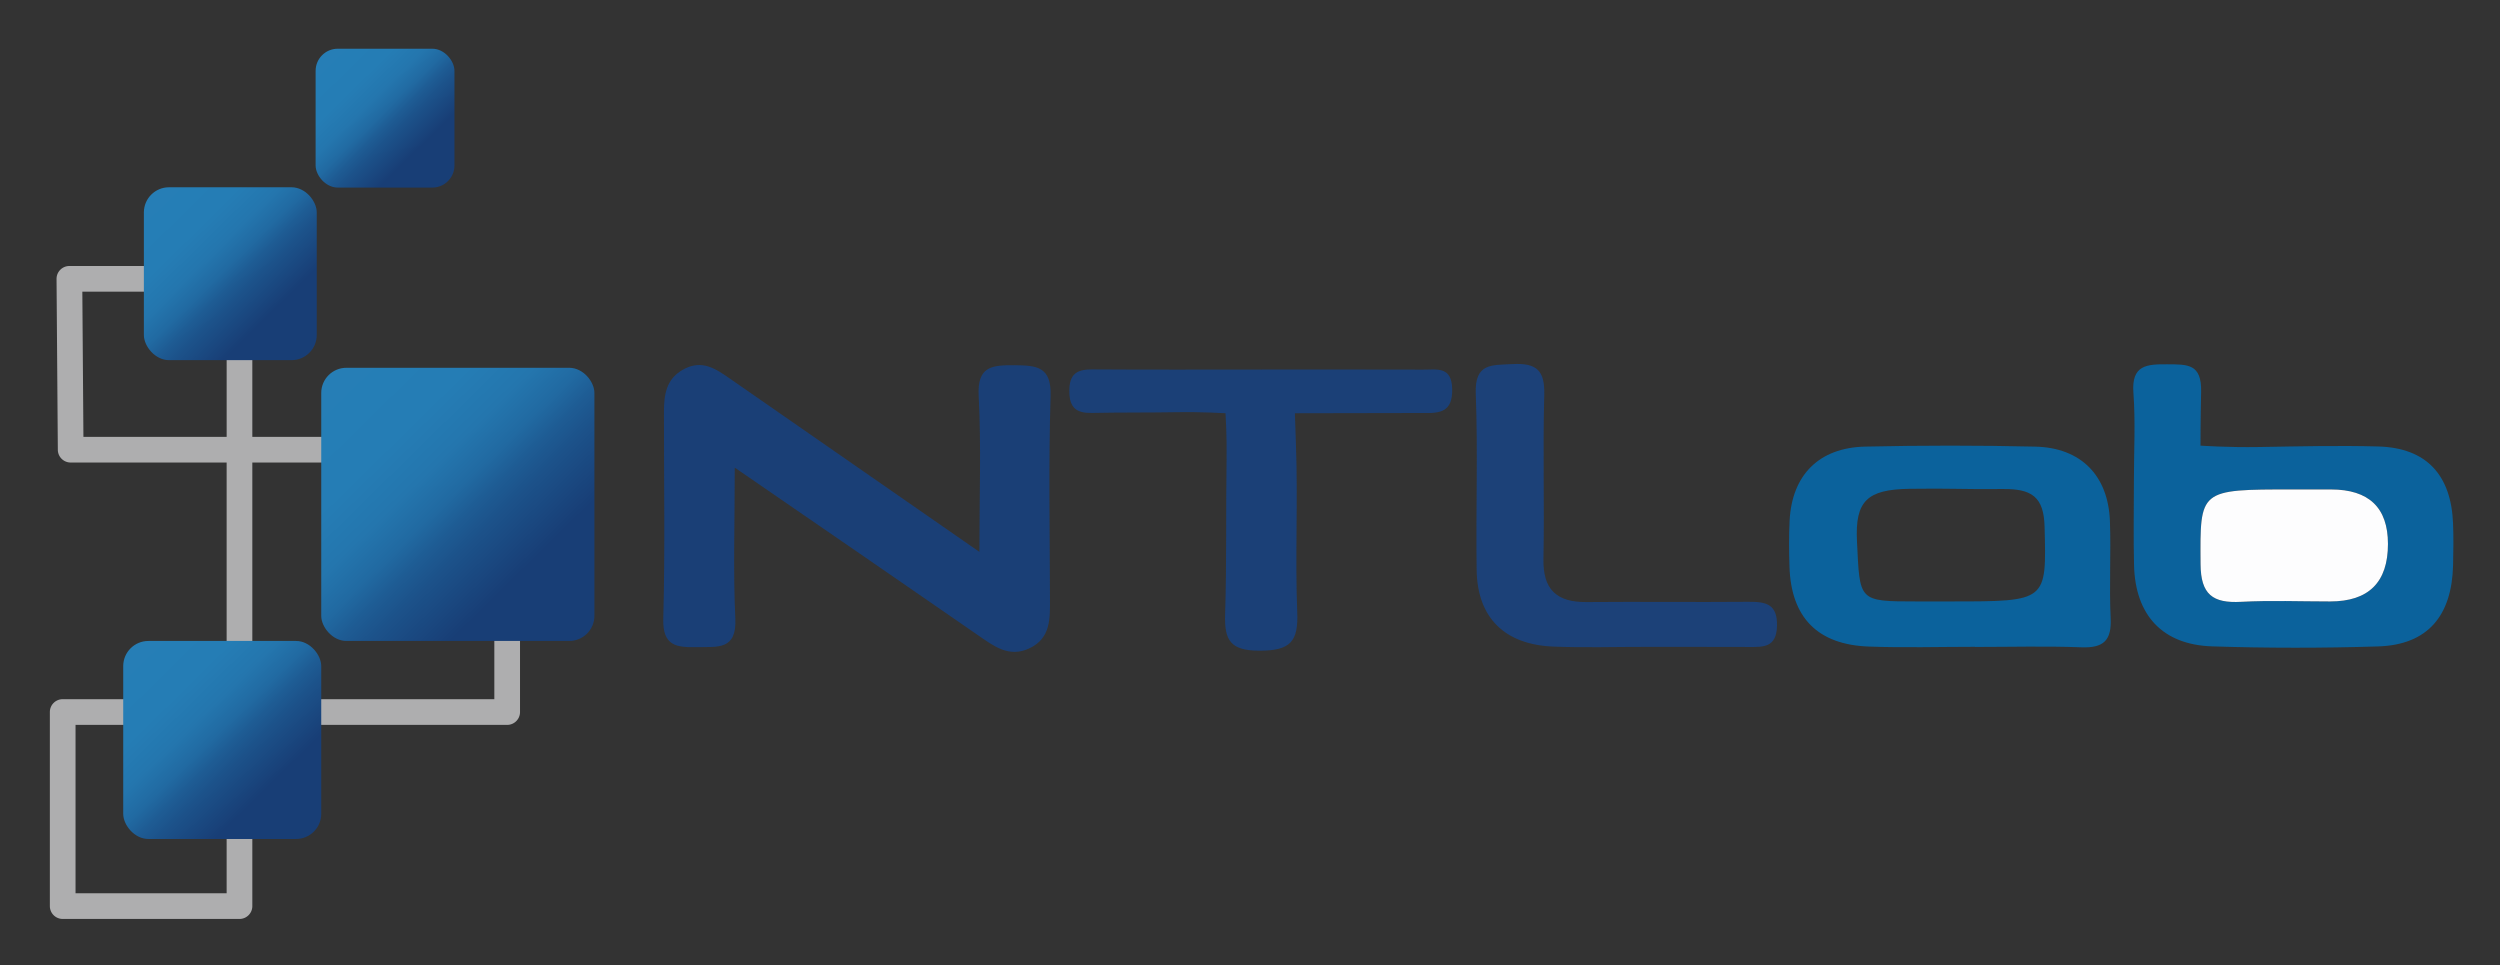 <svg xmlns="http://www.w3.org/2000/svg" role="img" xmlns:xlink="http://www.w3.org/1999/xlink" viewBox="-0.37 -3.12 291.98 112.73"><rect x="-0.37" y="-3.12" width="291.98" height="112.73" fill="#333333" stroke="none"/><title>NTLAB, UAB (member) logo</title><defs><linearGradient id="a" x1="35.041" x2="70.291" y1="37.394" y2="73.295" gradientUnits="userSpaceOnUse"><stop offset="0" stop-color="#267fb7"/><stop offset=".301" stop-color="#257db5"/><stop offset=".409" stop-color="#2476ae"/><stop offset=".487" stop-color="#216aa2"/><stop offset=".542" stop-color="#1e5c94"/><stop offset=".594" stop-color="#1c528a"/><stop offset=".727" stop-color="#183e76"/><stop offset=".732" stop-color="#183e76"/></linearGradient><linearGradient id="b" x1="12.776" x2="37.777" y1="70.258" y2="95.719" xlink:href="#a"/><linearGradient id="c" x1="15.478" x2="37.048" y1="17.592" y2="39.56" xlink:href="#a"/><linearGradient id="d" x1="35.803" x2="52.974" y1="1.72" y2="19.208" xlink:href="#a"/></defs><path fill="#1a3f76" d="M118.087 39.536c-2.67-.021-4.336.152-4.155 3.604.304 5.8.083 11.628.083 18.196-10.209-7.091-19.654-13.654-29.102-20.212-1.644-1.141-3.259-2.297-5.436-1.118-2.092 1.133-2.303 3.03-2.304 5.052-.005 8.027.14 16.059-.078 24.08-.087 3.222 1.558 3.368 3.97 3.322 2.384-.046 4.618.362 4.445-3.34-.26-5.535-.067-11.092-.067-17.626 10.081 6.938 19.292 13.254 28.471 19.615 1.802 1.249 3.55 2.578 5.875 1.521 2.615-1.189 2.474-3.579 2.468-5.911-.02-7.863-.169-15.732.073-23.588.106-3.442-1.612-3.575-4.242-3.596z"/><path fill="#0b629c" d="M286.124 57.969c-.23-5.6-3.085-8.791-8.747-8.945-4.633-.126-9.286-.013-13.898.065-3.683.063-6.849-.162-6.849-.162s0-3.173.074-6.26c.08-3.327-1.593-3.221-3.934-3.24-2.407-.019-4.213.074-3.975 3.31.252 3.426.057 6.883.058 10.327.001 3.28-.067 6.561.016 9.839.146 5.832 3.321 9.281 9.127 9.469 6.451.209 12.918.208 19.369.006 5.834-.183 8.624-3.603 8.765-9.491.039-1.639.063-3.282-.005-4.919zm-14.355 9.154c-3.466.001-6.94-.145-10.395.044-3.305.181-4.712-.845-4.735-4.396-.056-8.729-.218-8.728 10.774-8.728 1.485 0 2.971-.001 4.456 0q6.651.005 6.655 6.364.004 6.714-6.755 6.716zm-25.716-9.358c-.189-5.334-3.37-8.597-8.711-8.722-6.623-.155-13.255-.151-19.878-.003-5.4.121-8.551 3.331-8.821 8.639-.091 1.801-.073 3.611-.014 5.414.192 5.896 3.274 9.077 9.244 9.299 4.136.154 8.282.03 12.424.03v.016c4.142 0 8.288-.116 12.423.042 2.596.099 3.541-.808 3.418-3.396-.179-3.766.049-7.549-.085-11.319zm-18.55 9.359c-1.326 0-2.651 0-3.977 0-6.94-0-6.67-.013-7.017-7.048-.233-4.712 1.213-6.03 6.117-6.106 4.855-.075 6.116.072 10.927.024 3.32-.033 4.78.87 4.868 4.395.219 8.737.359 8.734-10.917 8.734z"/><path fill="#1b4077" d="M165.81 45.114c2.058.051 3.474-.132 3.424-2.8-.05-2.679-1.79-2.258-3.38-2.263-6.28-.022-12.561-.009-18.841-.009-6.611 0-13.222.029-19.833-.018-1.826-.013-2.665.567-2.66 2.534.005 1.957.817 2.587 2.663 2.549 3.304-.068 6.621-.029 9.909-.086 2.923-.05 5.67.122 5.67.122s.166 2.604.124 5.314c-.094 6.038.021 12.109-.171 18.159-.097 3.06.61 4.269 4.065 4.26 3.535-.009 4.494-1.059 4.359-4.452-.259-6.538.094-13.098-.153-19.637-.059-1.557-.123-3.644-.123-3.644"/><path fill="#1c4178" d="M203.755 67.167c-6.277.056-12.555-.027-18.833.029-3.516.031-5.101-1.487-5.03-5.051.127-6.379-.083-12.765.095-19.141.078-2.805-.84-3.753-3.671-3.602-2.465.131-4.464-.143-4.328 3.447.26 6.862-.002 13.742.103 20.613.084 5.559 3.259 8.705 8.963 8.934 3.628.146 7.268.027 10.902.033 3.965.006 7.93-.005 11.895.012 1.726.007 3.243.084 3.318-2.423.079-2.656-1.352-2.87-3.413-2.851z"/><path fill="#fdfdfe" d="M271.869 54.044c-1.485-.001-2.971-0-4.456-0-10.992 0-10.83-.001-10.774 8.728.023 3.551 1.43 4.577 4.735 4.396 3.455-.189 6.929-.043 10.395-.044q6.759-.001 6.755-6.716-.004-6.359-6.655-6.364z"/><path fill="#aeaeaf" d="M27.6 104.205H6.953c-.829 0-1.5-.671-1.5-1.5V80.04c0-.829.671-1.5 1.5-1.5h19.147V50.9H7.884c-.824 0-1.494-.665-1.5-1.489l-.15-19.953a1.5 1.5 0 0 1 .436-1.068c.281-.284.665-.443 1.064-.443h19.866c.829 0 1.5.671 1.5 1.5V47.9h29.764c.829 0 1.5.671 1.5 1.5v30.641c0 .829-.671 1.5-1.5 1.5H29.1v21.165c0 .829-.671 1.5-1.5 1.5zm-19.147-3h17.647V81.54H8.453v19.665zm20.647-22.665h28.264V50.9H29.1v27.641zM9.373 47.899h16.728V30.947H9.246l.127 16.953z"/><rect width="31.904" height="31.904" x="37.148" y="39.835" fill="url(#a)" rx="2.937" ry="2.937" style="isolation:isolate"/><rect width="23.127" height="23.127" x="14.021" y="71.739" fill="url(#b)" rx="2.937" ry="2.937" style="isolation:isolate"/><rect width="20.19" height="20.19" x="16.433" y="18.752" fill="url(#c)" rx="2.937" ry="2.937" style="isolation:isolate"/><rect width="16.217" height="16.217" x="36.491" y="2.571" fill="url(#d)" rx="2.585" ry="2.585" style="isolation:isolate"/></svg>